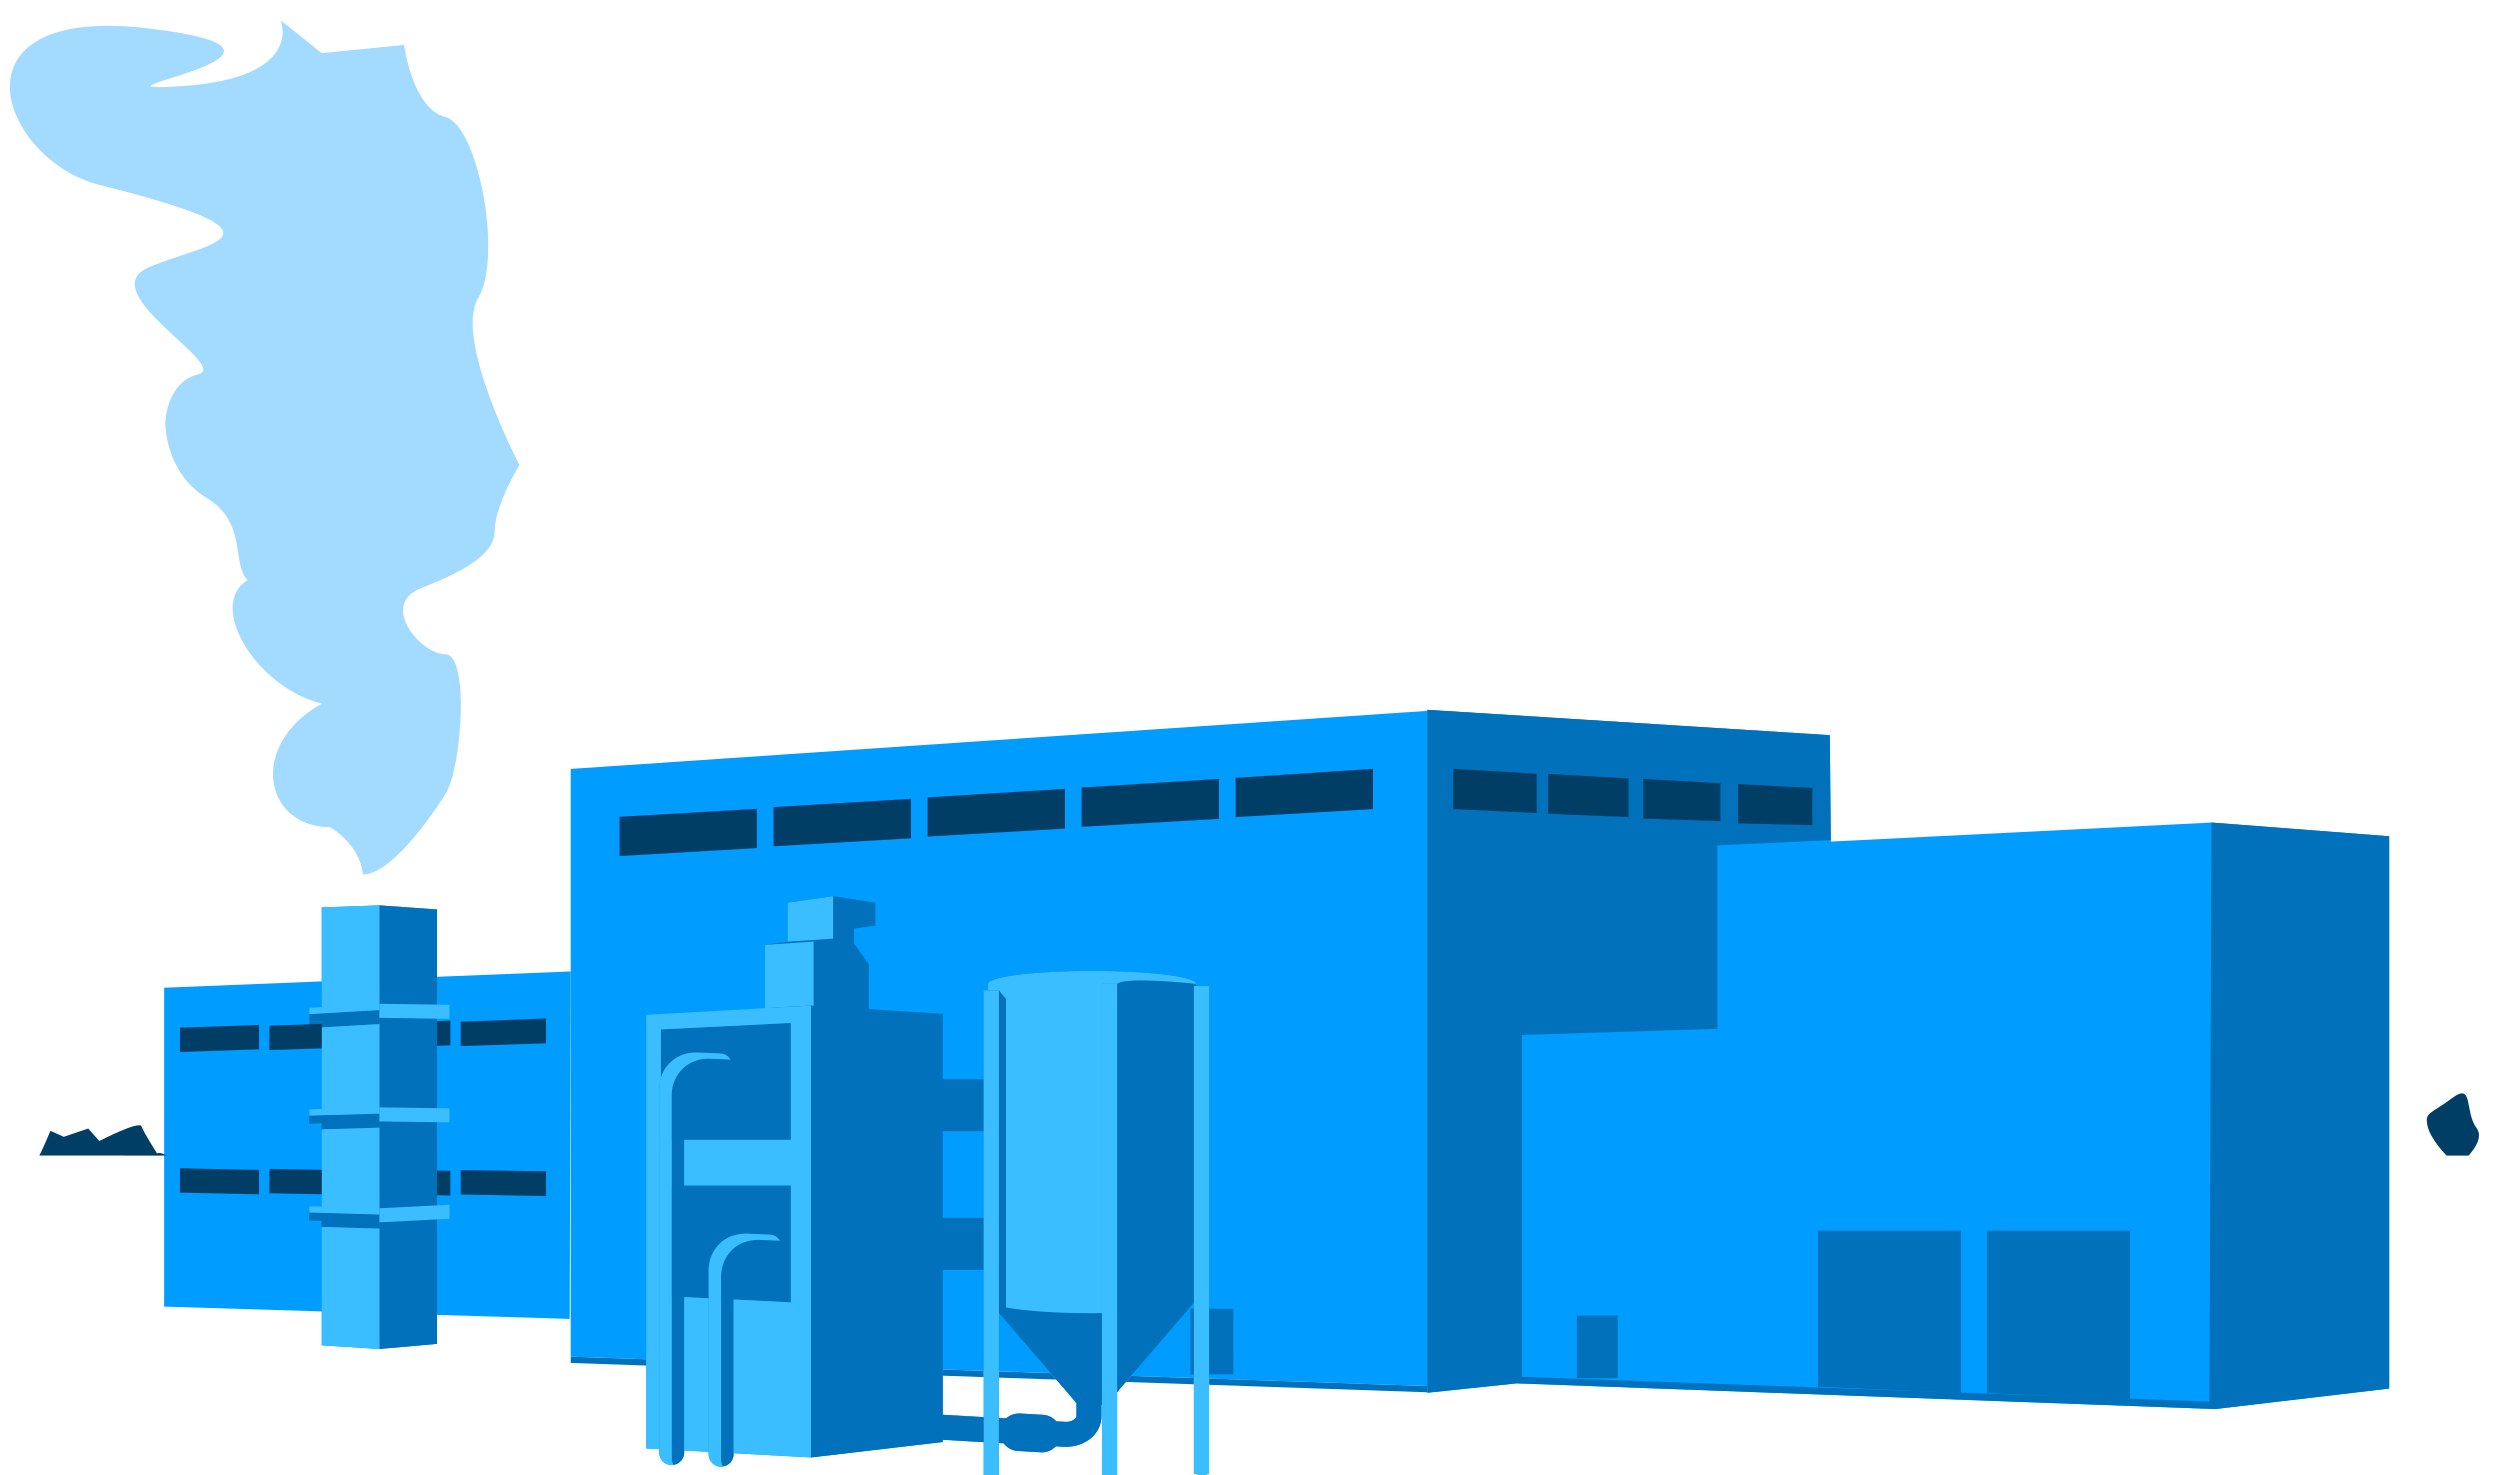 <svg version="1.1" id="Layer_1" xmlns="http://www.w3.org/2000/svg" xmlns:xlink="http://www.w3.org/1999/xlink" x="0px" y="30px" width="100px" height="59px" viewBox="0 30 100 59" enable-background="0 30 100 59" xml:space="preserve"><desc>Copyright Opto 22</desc> <p id="title">Industrial building</p><desc>Created with Snap</desc><defs/><g xmlns="http://www.w3.org/2000/svg">
<g id="shape">

		<path fill="#009cff" d="M88.46,62.902l-15.227,0.761l-0.041-4.256l-16.096-1.014v0.041l-34.268,2.323v8.1v15.411l3.023,0.104
			v3.566l0.516,0.028v0.139c0,0.276,0.224,0.5,0.5,0.5s0.5-0.224,0.5-0.5V88.02l0.976,0.053v0.097c0,0.276,0.224,0.5,0.5,0.5
			s0.5-0.224,0.5-0.5v-0.042l3.096,0.169l5.27-0.618v-0.088l1.639,0.095v1.43l0.477,0.087l0.13-0.087v-1.395l0.202,0.012
			c0.128,0.171,0.32,0.291,0.549,0.305l0.933,0.054c0.015,0.001,0.029,0.001,0.043,0.001c0.213,0,0.403-0.095,0.54-0.24l0.308,0.018
			c0.034,0.002,0.067,0.003,0.101,0.003c0.408,0,0.789-0.142,1.059-0.396c0.237-0.224,0.367-0.519,0.367-0.829v-0.46
			c0.007-0.001,0.014-0.003,0.022-0.004v3.192l0.52,0.087l0.087-0.087v-3.697l0.554-0.644l2.516,0.086v3.822l0.347,0.087l0.26-0.087
			v-3.801l8.733,0.299v0.268l3.57-0.376l27.929,1.029l6.972-0.822v-22.09L88.46,62.902z M37.71,86.591v-1.813l1.639,0.056v1.851
			L37.71,86.591z M43.003,86.75c-0.07,0.067-0.216,0.137-0.416,0.122l-0.34-0.02c-0.128-0.147-0.312-0.246-0.522-0.259l-0.933-0.054
			c-0.213-0.005-0.405,0.07-0.547,0.197l-0.29-0.017v-1.866l2.075,0.071l0.958,1.114c0,0.027,0.027,0.053,0.069,0.076v0.532
			C43.058,86.661,43.058,86.699,43.003,86.75z" style=""></path>
		<polygon fill="#009cff" points="17.481,66.38 15.176,66.215 12.87,66.295 12.87,69.256 6.566,69.509 6.566,82.264 12.87,82.456 
			12.87,83.813 15.176,83.959 17.481,83.754 17.481,82.595 22.788,82.756 22.829,68.857 17.481,69.072 		" style=""></polygon>

</g>
<g id="dark">
	<polygon fill="#0071ba" points="88.46,62.902 88.373,86.062 60.874,85.074 60.874,71.398 68.696,71.151 68.696,63.814 
		73.232,63.605 73.192,59.407 57.096,58.393 57.096,85.709 60.667,85.333 88.595,86.362 95.568,85.541 95.568,63.451 	" style=""></polygon>
	<polygon fill="#0071ba" points="15.176,66.215 17.481,66.38 17.481,83.754 15.176,83.959 	" style=""></polygon>
	<polyline fill="#0071ba" points="64.707,85.127 64.707,82.625 63.073,82.625 63.073,85.127 	" style=""></polyline>
	<polygon fill="#0071ba" points="78.438,79.226 72.718,79.226 72.718,85.466 78.438,85.726 	" style=""></polygon>
	<polygon fill="#0071ba" points="85.199,79.226 79.478,79.226 79.478,85.726 85.199,85.987 	" style=""></polygon>
	<polygon fill="#0071ba" points="34.755,70.525 34.755,68.575 34.16,67.73 34.16,67.145 35.015,67.025 35.015,66.105 33.325,65.845 
		31.505,66.105 31.505,67.665 30.595,67.795 30.595,70.525 	" style=""></polygon>
	<polygon fill="#0071ba" points="32.44,70.222 37.71,70.552 37.71,87.68 32.44,88.298 	" style=""></polygon>
	<path fill="#0071ba" d="M39.522,82.01V69.355c0-0.287,1.863-0.52,4.16-0.52s4.16,0.233,4.16,0.52V82.01l-3.467,4.03
		c0,0.1-0.31,0.181-0.693,0.181s-0.693-0.081-0.693-0.181L39.522,82.01z" style=""></path>
	<path fill="#0071ba" d="M42.632,87.873c-0.034,0-0.067-0.001-0.101-0.003l-6.686-0.386l0.058-0.998l6.686,0.386
		c0.2,0.015,0.346-0.055,0.416-0.122c0.054-0.051,0.054-0.089,0.054-0.102v-0.78h1v0.78c0,0.311-0.13,0.605-0.367,0.829
		C43.421,87.731,43.04,87.873,42.632,87.873z" style=""></path>
	<path fill="#0071ba" d="M41.683,88.093c-0.014,0-0.029,0-0.043-0.001l-0.933-0.054c-0.414-0.024-0.729-0.379-0.706-0.792
		s0.369-0.716,0.792-0.706l0.933,0.054c0.414,0.024,0.729,0.379,0.706,0.792C42.408,87.785,42.078,88.093,41.683,88.093z" style=""></path>
	<rect x="47.617" y="82.349" fill="#0071ba" width="0.139" height="2.626" style=""></rect>
	<rect x="48.363" y="82.349" fill="#0071ba" width="0.971" height="2.626" style=""></rect>
	<rect x="37.615" y="78.716" fill="#0071ba" width="1.733" height="2.08" style=""></rect>
	<rect x="37.615" y="73.169" fill="#0071ba" width="1.733" height="2.08" style=""></rect>
	<polygon fill="#0071ba" points="31.635,75.596 26.434,75.596 26.434,71.175 31.635,70.915 	" style=""></polygon>
	<polygon fill="#0071ba" points="31.635,82.096 26.434,81.836 26.434,77.416 31.635,77.416 	" style=""></polygon>
	<polygon fill="#0071ba" points="38.32,84.799 37.71,84.778 37.71,85.028 39.349,85.084 39.349,84.834 	" style=""></polygon>
	<polygon fill="#0071ba" points="47.756,85.122 45.24,85.036 45.031,85.278 47.756,85.372 	" style=""></polygon>
	<polygon fill="#0071ba" points="39.955,84.855 39.955,85.105 42.252,85.183 42.031,84.926 	" style=""></polygon>
	<polygon fill="#0071ba" points="25.852,84.372 22.829,84.268 22.829,84.518 25.852,84.622 	" style=""></polygon>
	<polygon fill="#0071ba" points="57.096,85.442 48.363,85.142 48.363,85.392 57.096,85.692 	" style=""></polygon>
	<polygon fill="#0071ba" points="12.375,70.875 12.375,71.125 12.87,71.096 12.87,70.846 	" style=""></polygon>
	<polygon fill="#0071ba" points="12.375,78.813 12.87,78.827 12.87,79.077 15.176,79.144 15.176,78.894 15.176,78.581 12.375,78.5 	" style=""></polygon>
	<polygon fill="#0071ba" points="12.375,74.938 12.87,74.923 12.87,75.173 15.176,75.106 15.176,74.856 15.176,74.544 12.375,74.625 	
		" style=""></polygon>
	<polygon fill="#0071ba" points="12.375,78.813 12.87,78.827 12.87,79.077 15.176,79.144 15.176,78.894 15.176,78.581 12.375,78.5 	
		" style=""></polygon>
	<polygon fill="#0071ba" points="12.375,74.938 12.87,74.923 12.87,75.173 15.176,75.106 15.176,74.856 15.176,74.544 
		12.375,74.625 	" style=""></polygon>
	<polygon fill="#0071ba" points="12.375,70.875 12.87,70.846 12.87,71.096 15.176,70.963 15.176,70.713 15.176,70.4 12.375,70.563 	
		" style=""></polygon>

		<path fill="#0071ba" d="M28.824,72.138c0.084,0.004,0.159,0.031,0.225,0.072C28.981,72.17,28.907,72.142,28.824,72.138z" style=""></path>
		<path fill="#0071ba" d="M29.222,72.383c-0.039-0.065-0.09-0.118-0.154-0.16C29.13,72.266,29.183,72.319,29.222,72.383z" style=""></path>
		<path fill="#0071ba" d="M29.222,72.383l-0.866-0.037c-0.387-0.005-0.758,0.123-1.04,0.393c-0.29,0.278-0.449,0.656-0.449,1.066
			v14.549c0,0.087,0.028,0.165,0.067,0.236c0.243-0.034,0.433-0.234,0.433-0.486V73.556c0-0.135,0.05-0.257,0.141-0.344
			c0.083-0.079,0.182-0.131,0.306-0.115l0.967,0.041c0.272,0.005,0.509-0.202,0.521-0.479
			C29.307,72.556,29.272,72.465,29.222,72.383z" style=""></path>

		<path fill="#0071ba" d="M31.199,79.629c-0.039-0.065-0.09-0.118-0.154-0.16C31.106,79.512,31.159,79.565,31.199,79.629z" style=""></path>
		<path fill="#0071ba" d="M30.8,79.384c0.084,0.004,0.159,0.031,0.225,0.072C30.957,79.416,30.883,79.388,30.8,79.384z" style=""></path>
		<path fill="#0071ba" d="M31.199,79.629l-0.865-0.037c-0.397,0.009-0.758,0.122-1.04,0.392c-0.286,0.273-0.45,0.662-0.45,1.066
			v7.37c0,0.087,0.028,0.165,0.067,0.236c0.243-0.034,0.433-0.234,0.433-0.486v-7.37c0-0.135,0.05-0.257,0.142-0.344
			c0.083-0.079,0.189-0.127,0.305-0.114l0.967,0.041c0.283,0.014,0.51-0.202,0.521-0.479C31.283,79.803,31.248,79.711,31.199,79.629
			z" style=""></path>

</g>
<g id="light">
	<polygon fill="#3bbeff" points="48.363,88.943 48.103,89.03 47.756,88.943 47.756,69.442 48.363,69.442 	" style=""></polygon>
	<polygon fill="#3bbeff" points="44.686,89.377 44.599,89.463 44.079,89.377 44.079,69.355 44.686,69.355 	" style=""></polygon>
	<polygon fill="#3bbeff" points="39.955,89.117 39.825,89.203 39.349,89.117 39.349,69.615 39.955,69.615 	" style=""></polygon>
	<polygon fill="#3bbeff" points="27.368,88.02 28.344,88.074 28.344,81.932 27.368,81.883 	" style=""></polygon>
	<path fill="#3bbeff" d="M25.852,70.593v17.345l0.516,0.028v-14.41c0-0.147,0.027-0.287,0.067-0.422v-1.958l5.2-0.26v4.68h-4.267
		v1.82h4.267v4.68l-2.291-0.115v6.147l3.096,0.169V70.222L25.852,70.593z" style=""></path>
	<path fill="#3bbeff" d="M44.686,69.355h-0.607v13.169c-0.133,0.002-0.261,0.005-0.397,0.005c-1.439,0-2.697-0.092-3.441-0.231
		v-12.34l-0.286-0.343h-0.433v-0.26c0-0.287,1.863-0.52,4.16-0.52s4.16,0.233,4.16,0.52C47.843,69.355,45.038,69.044,44.686,69.355z
		" style=""></path>
	<polygon fill="#3bbeff" points="31.505,67.665 31.505,66.105 33.325,65.845 33.325,67.545 	" style=""></polygon>
	<polygon fill="#3bbeff" points="32.545,70.229 32.545,67.665 30.595,67.795 30.595,70.326 32.44,70.222 	" style=""></polygon>
	<polygon fill="#3bbeff" points="15.176,78.894 17.981,78.75 17.981,78.188 15.176,78.331 	" style=""></polygon>
	<polygon fill="#3bbeff" points="15.176,74.856 17.981,74.895 17.981,74.333 15.176,74.294 	" style=""></polygon>
	<polygon fill="#3bbeff" points="15.176,70.15 15.176,70.713 17.981,70.755 17.981,70.192 	" style=""></polygon>
	<polygon fill="#3bbeff" points="12.87,78.264 12.375,78.25 12.375,78.5 15.176,78.581 15.176,78.331 15.176,75.106 12.87,75.173 	
		" style=""></polygon>
	<polygon fill="#3bbeff" points="12.87,83.813 15.176,83.959 15.176,79.144 12.87,79.077 	" style=""></polygon>
	<polygon fill="#3bbeff" points="12.87,66.295 12.87,70.284 12.375,70.313 12.375,70.563 15.176,70.4 15.176,70.15 15.176,66.215 	
		" style=""></polygon>
	<polygon fill="#3bbeff" points="12.87,74.361 12.375,74.375 12.375,74.625 15.176,74.544 15.176,74.294 15.176,70.963 
		12.87,71.096 	" style=""></polygon>
	<path fill="#3bbeff" d="M26.868,88.354V73.806c0-0.41,0.16-0.788,0.449-1.066c0.281-0.27,0.652-0.397,1.04-0.393l0.866,0.037
		c-0.084-0.138-0.225-0.238-0.398-0.246l-0.968-0.041c-0.387-0.005-0.758,0.123-1.04,0.393c-0.29,0.278-0.449,0.656-0.449,1.066
		v14.549c0,0.276,0.224,0.5,0.5,0.5c0.024,0,0.044-0.01,0.067-0.014C26.896,88.52,26.868,88.442,26.868,88.354z" style=""></path>
	<path fill="#3bbeff" d="M28.844,88.421v-7.37c0-0.404,0.164-0.793,0.45-1.066c0.281-0.27,0.643-0.383,1.04-0.392l0.865,0.037
		c-0.084-0.138-0.225-0.238-0.398-0.246l-0.967-0.041c-0.397,0.009-0.758,0.122-1.04,0.392c-0.286,0.273-0.45,0.662-0.45,1.066v7.37
		c0,0.276,0.224,0.5,0.5,0.5c0.024,0,0.044-0.01,0.067-0.014C28.872,88.586,28.844,88.508,28.844,88.421z" style=""></path>
</g>
<g id="shadow">
	<path fill="#003e66" d="M100,76.223h-1.261c0,0,0.656-0.656,0.328-1.094c-0.5-0.667-0.109-1.86-0.985-1.203
		s-1.094,0.547-0.985,1.094s0.766,1.203,0.766,1.203h-2.205" style=""></path>
	<path fill="#003e66" d="M6.656,76.223c-0.267-0.167-0.372-0.083-0.372-0.083s-0.533-0.833-0.622-1.082
		c-0.089-0.25-1.689,0.583-1.689,0.583l-0.444-0.5L2.55,75.473l-0.533-0.24c0,0,0,0-0.178,0.416s-0.267,0.573-0.267,0.573H1.274" style=""></path>
	<polygon fill="#003e66" points="10.361,71.972 7.198,72.081 7.198,71.106 10.361,70.997 	" style=""></polygon>
	<polygon fill="#003e66" points="18.428,70.868 18.428,71.843 21.84,71.733 21.84,70.739 	" style=""></polygon>
	<polygon fill="#003e66" points="7.198,77.706 10.361,77.772 10.361,76.797 7.198,76.731 	" style=""></polygon>
	<polygon fill="#003e66" points="18.428,77.779 21.84,77.844 21.84,76.85 18.428,76.803 	" style=""></polygon>
	<polygon fill="#003e66" points="30.276,63.922 24.782,64.242 24.782,62.672 30.276,62.352 	" style=""></polygon>
	<polygon fill="#003e66" points="36.437,63.533 30.943,63.852 30.943,62.283 36.437,61.952 	" style=""></polygon>
	<polygon fill="#003e66" points="42.598,63.143 37.103,63.463 37.103,61.893 42.598,61.553 	" style=""></polygon>
	<polygon fill="#003e66" points="48.759,62.753 43.264,63.073 43.264,61.503 48.759,61.153 	" style=""></polygon>
	<polygon fill="#003e66" points="54.92,62.364 49.425,62.683 49.425,61.114 54.92,60.753 	" style=""></polygon>
	<polygon fill="#003e66" points="69.525,62.934 72.492,63.007 72.492,61.519 69.525,61.364 	" style=""></polygon>
	<polygon fill="#003e66" points="65.727,62.744 68.817,62.844 68.817,61.329 65.727,61.16 	" style=""></polygon>
	<polygon fill="#003e66" points="61.928,62.554 65.142,62.681 65.142,61.139 61.928,60.957 	" style=""></polygon>
	<polygon fill="#003e66" points="58.129,62.364 61.467,62.519 61.467,60.949 58.129,60.753 	" style=""></polygon>
	<polygon fill="#003e66" points="10.775,71.026 10.775,72.002 12.87,71.934 12.87,70.955 	" style=""></polygon>
	<polygon fill="#003e66" points="18.014,71.813 18.014,70.825 17.481,70.844 17.481,71.83 	" style=""></polygon>
	<polygon fill="#003e66" points="10.775,76.755 10.775,77.73 12.87,77.771 12.87,76.792 	" style=""></polygon>
	<polygon fill="#003e66" points="18.014,77.82 18.014,76.832 17.481,76.824 17.481,77.81 	" style=""></polygon>
</g>
<g id="hlight">
	<path fill="#a3daff" d="M16.164,31.797l-3.294,0.329l-1.647-1.317c0,0,0.988,2.306-3.952,2.635
		c-4.94,0.329,6.917-1.317-1.317-2.306c-8.234-0.988-5.928,5.27-1.976,6.258c8.19,2.048,4.282,2.306,1.976,3.294
		c-2.306,0.988,3.294,3.952,1.976,4.282c-1.317,0.329-1.317,1.976-1.317,1.976s0,1.976,1.647,2.964s0.988,2.635,1.647,3.294
		c-1.647,0.988,0.329,4.282,2.964,4.94c-2.964,1.647-2.306,4.94,0.329,4.94c0,0,1.194,0.659,1.317,1.894
		c1.317,0,3.294-3.211,3.294-3.211c0.659-0.988,0.988-5.599,0-5.599s-2.635-1.976-0.988-2.635s2.964-1.317,2.964-2.306
		c0-0.988,0.988-2.635,0.988-2.635s-2.635-5.023-1.647-6.67c0.988-1.647,0-6.917-1.317-7.246
		C16.493,34.35,16.164,31.797,16.164,31.797z" style=""></path>
</g>
</g></svg>